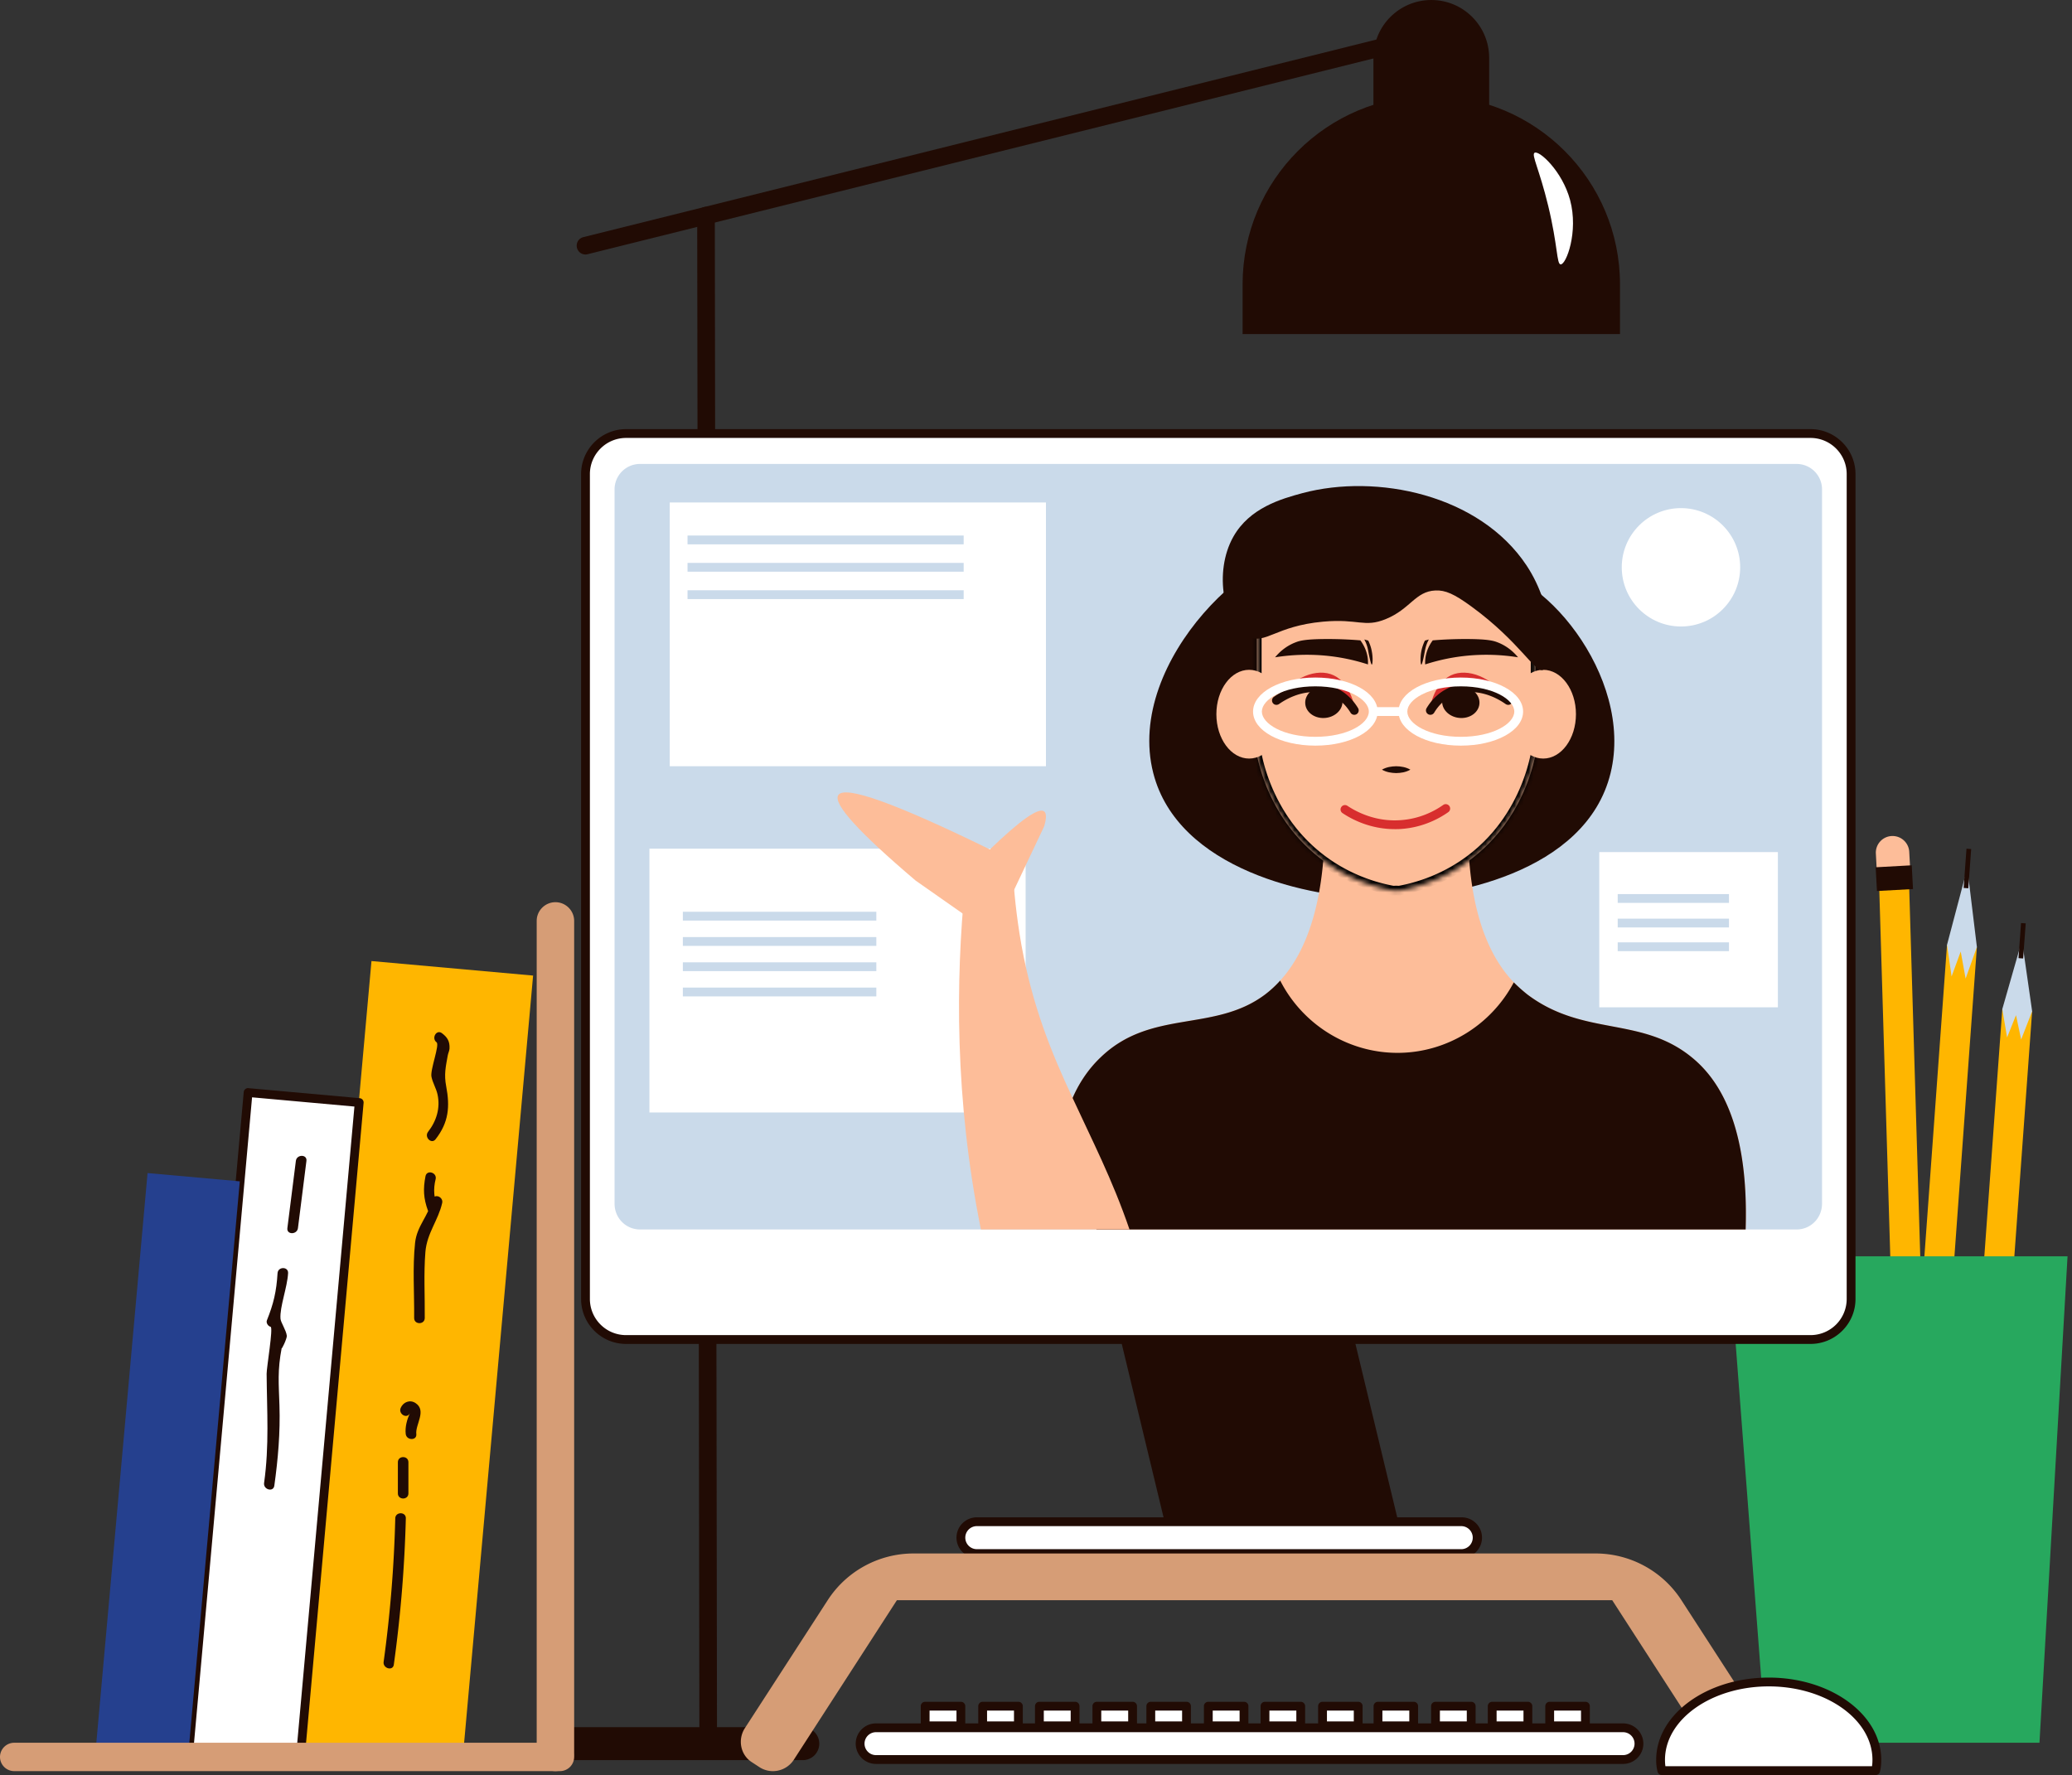 <svg width="433" height="371" viewBox="0 0 433 371" fill="none" xmlns="http://www.w3.org/2000/svg"><rect x="0" y="0" width="433" height="371" fill="#333333" stroke="none"/><path d="M167.765 367.891h-48.237a3.458 3.458 0 0 1-3.453-3.454 3.461 3.461 0 0 1 3.453-3.446h48.237a3.456 3.456 0 0 1 3.446 3.446 3.453 3.453 0 0 1-3.446 3.454Z" fill="#210B04"/><path d="M147.995 364.291a1.841 1.841 0 0 1-1.841-1.841l-.457-317.371c0-1.016.818-1.848 1.841-1.848 1.009 0 1.841.824 1.841 1.84l.457 317.379a1.837 1.837 0 0 1-1.841 1.841Z" fill="#210B04"/><path d="m399.237 182.604-6.981.383-.243-4.573a3.48 3.48 0 0 1 3.292-3.674 3.491 3.491 0 0 1 3.681 3.298l.251 4.566Z" fill="#FDBD99"/><path d="m398.854 181.41-6.259.184 3.019 100.656 6.258-.185-3.018-100.655Z" fill="#FFB600"/><path d="M401.872 282.066c-.537-1.937-1.075-3.866-1.612-5.802-.457 1.612-.913 3.217-1.377 4.83-.523-1.65-1.053-3.306-1.576-4.956-.567 2.04-1.127 4.08-1.693 6.112 1.214 4.845 2.422 9.683 3.63 14.52.876-4.904 1.759-9.808 2.628-14.704Z" fill="#CADAEA"/><path d="m399.59 292.994-.979.029.228 7.363.972-.029-.221-7.363Z" fill="#210B04"/><path d="m399.775 185.82-7.533.412-.273-4.962 7.54-.413.266 4.963Z" fill="#210B04"/><path d="m398.743 309.583 6.244.449 8.137-112.091-6.244-.457-8.137 112.099Z" fill="#FFB600"/><path d="M406.88 197.483c.317 2.208.633 4.41.957 6.612.633-1.738 1.267-3.476 1.907-5.213.339 1.892.685 3.777 1.024 5.662.78-2.202 1.568-4.403 2.356-6.605-.67-5.5-1.34-11.008-2.003-16.508-1.421 5.353-2.827 10.706-4.241 16.052Z" fill="#CADAEA"/><path d="m410.355 185.592.979.066.597-8.195-.98-.073-.596 8.202Z" fill="#210B04"/><path d="m411.136 311.342 6.244.456 7.29-100.435-6.237-.456-7.297 100.435Z" fill="#FFB600"/><path d="M418.433 210.908c.338 1.98.67 3.961 1.001 5.934.626-1.553 1.245-3.107 1.863-4.661.361 1.694.722 3.395 1.075 5.089l2.298-5.906c-.7-4.941-1.414-9.881-2.128-14.815-1.363 4.786-2.74 9.573-4.109 14.359Z" fill="#CADAEA"/><path d="m421.82 200.265.971.067.538-7.341-.979-.067-.53 7.341Z" fill="#210B04"/><path d="M426.201 364.253h-57.117c-2.592-33.893-5.184-67.786-7.768-101.672h70.753c-1.951 33.886-3.91 67.779-5.868 101.672Z" fill="#27A85E"/><path d="M292.352 322.557h-46.949l-15.647-64.944h46.949l15.647 64.944Z" fill="#210B04"/><path d="M246.124 321.636h45.049l-15.198-63.103h-45.056l15.205 63.103Zm46.227 1.841h-46.948a.9.9 0 0 1-.891-.707l-15.647-64.944a.915.915 0 0 1 .162-.788.936.936 0 0 1 .729-.346h46.948c.42 0 .795.287.891.699l15.647 64.952a.877.877 0 0 1-.169.78.93.93 0 0 1-.722.354Z" fill="#210B04"/><path d="M305.458 324.714H204.125a3.332 3.332 0 0 1-3.321-3.328 3.333 3.333 0 0 1 3.321-3.328h101.333a3.334 3.334 0 0 1 3.328 3.328 3.334 3.334 0 0 1-3.328 3.328Z" fill="#fff"/><path d="M204.125 318.978a2.413 2.413 0 0 0-2.401 2.408 2.413 2.413 0 0 0 2.401 2.408h101.333a2.41 2.41 0 0 0 0-4.816H204.125Zm101.333 6.657H204.125a4.254 4.254 0 0 1-4.241-4.249 4.253 4.253 0 0 1 4.241-4.249h101.333a4.255 4.255 0 0 1 4.249 4.249 4.256 4.256 0 0 1-4.249 4.249Z" fill="#210B04"/><path d="M378.362 279.974H130.831a8.472 8.472 0 0 1-8.475-8.475V99.089a8.477 8.477 0 0 1 8.475-8.476h247.531c4.683 0 8.475 3.8 8.475 8.475V271.5a8.472 8.472 0 0 1-8.475 8.475Z" fill="#fff"/><path d="M130.831 91.535c-4.168 0-7.555 3.395-7.555 7.555V271.5c0 4.167 3.387 7.554 7.555 7.554h247.531a7.56 7.56 0 0 0 7.554-7.554V99.09c0-4.16-3.387-7.555-7.554-7.555H130.831Zm247.531 189.361H130.831c-5.184 0-9.396-4.212-9.396-9.395V99.09c0-5.177 4.212-9.396 9.396-9.396h247.531c5.176 0 9.395 4.22 9.395 9.396V271.5c0 5.183-4.219 9.395-9.395 9.395Z" fill="#210B04"/><path d="M380.762 102.293v149.29c0 3.011-2.378 5.39-5.316 5.39H133.754c-2.945 0-5.324-2.379-5.324-5.39v-149.29a5.318 5.318 0 0 1 5.324-5.324h241.692a5.315 5.315 0 0 1 5.316 5.324Z" fill="#CADAEA"/><path d="M336.575 161.581c-5.132 20.963-33.613 26.213-47.78 26.213-15.257 0-42.641-6.111-47.788-26.213-6.067-23.702 22.561-49.798 34.46-46.506 6.024 1.656 6.495 10.529 13.946 11.854 7.894 1.414 11.649-7.738 19.44-8.21 12.908-.78 32.7 22.547 27.722 42.862Z" fill="#210B04"/><path d="M364.799 256.973H229.153c-2.254-4.948-4.764-11.458-7.518-19.653.442-2.319 1.193-5.081 2.511-7.834 1.252-2.879 3.129-5.884 5.817-8.446 10.522-10.206 23.732-5.199 34.372-13.151a22.716 22.716 0 0 0 3.195-2.938c4.124-4.506 7.879-12.083 9.005-25.101.067-1.127.133-2.253.192-3.446.684-.059 1.443-.125 2.128-.192 1.001-.059 2.003-.117 3.004-.184a223.51 223.51 0 0 1 6.2-.434 73.4 73.4 0 0 1 3.696-.251c1.502.059 2.938.185 4.44.31 1.811.059 3.63.191 5.442.375 1.001.067 2.069.125 3.07.184.685.067 1.377.133 2.128.192.059 1.193.125 2.319.192 3.38 1.06 13.46 5.007 21.036 9.321 25.543a33.29 33.29 0 0 0 2.88 2.562c11.773 8.829 23.79 4.448 34.371 13.151 5.758 4.698 11.892 14.336 11.2 35.933Z" fill="#FDBD99"/><path d="M364.799 256.973H229.153c-2.254-4.948-4.764-11.458-7.518-19.653.442-2.319 1.193-5.081 2.511-7.834 1.252-2.879 3.129-5.884 5.817-8.446 10.522-10.206 23.732-5.199 34.372-13.151a22.716 22.716 0 0 0 3.195-2.938c4.808 9.418 14.55 15.301 25.02 15.102 9.963-.184 19.093-5.846 23.798-14.726a33.29 33.29 0 0 0 2.88 2.562c11.773 8.829 23.79 4.448 34.371 13.151 5.758 4.698 11.892 14.336 11.2 35.933Z" fill="#210B04"/><mask id="a" fill="#fff"><path d="M291.888 107.305a57.594 57.594 0 0 0-7.415.383c-12.444 1.465-21.832 12.01-21.832 24.542v25.447c.648 3.196 3.262 14.027 13.298 21.752 5.824 4.476 11.744 6.082 15.176 6.715.22 0 .434-.015.655-.022.221.007.435.022.655.022 3.424-.633 9.352-2.239 15.169-6.715 10.036-7.725 12.65-18.556 13.298-21.752V132.23c0-12.532-9.388-23.077-21.825-24.542a56.16 56.16 0 0 0-7.179-.383Z"/></mask><path d="M291.888 107.305a57.594 57.594 0 0 0-7.415.383c-12.444 1.465-21.832 12.01-21.832 24.542v25.447c.648 3.196 3.262 14.027 13.298 21.752 5.824 4.476 11.744 6.082 15.176 6.715.22 0 .434-.015.655-.022.221.007.435.022.655.022 3.424-.633 9.352-2.239 15.169-6.715 10.036-7.725 12.65-18.556 13.298-21.752V132.23c0-12.532-9.388-23.077-21.825-24.542a56.16 56.16 0 0 0-7.179-.383Z" fill="#FDBD99"/><path d="m284.473 107.688-.117-.993h.001l.116.993Zm-21.832 49.989-.98.199-.02-.098v-.101h1Zm13.298 21.752-.609.792h-.001l.61-.792Zm15.176 6.715v1h-.092l-.09-.017.182-.983Zm.655-.022-.033-1 .033-.001.033.001-.033 1Zm.655.022.182.983-.09.017h-.092v-1Zm15.169-6.715.61.792-.61-.792Zm13.298-21.752h1v.101l-.02.098-.98-.199Zm-21.825-49.989.116-.993h.001l-.117.993Zm-7.19.617a56.554 56.554 0 0 0-7.288.376l-.232-1.986c2.308-.27 4.744-.42 7.542-.39l-.022 2Zm-7.287.376c-11.941 1.406-20.949 11.524-20.949 23.549h-2c0-13.04 9.768-24.01 22.715-25.535l.234 1.986Zm-20.949 23.549v25.447h-2V132.23h2Zm-.02 25.249c.633 3.123 3.183 13.657 12.928 21.157l-1.22 1.585c-10.327-7.948-13.006-19.077-13.668-22.345l1.96-.397Zm12.927 21.157c5.656 4.347 11.409 5.908 14.748 6.524l-.363 1.967c-3.523-.65-9.611-2.299-15.603-6.906l1.218-1.585Zm14.567 6.508c.202 0 .351-.013.622-.022l.066 1.999c-.171.006-.449.023-.688.023v-2Zm.688-.022c.271.009.42.022.622.022v2c-.239 0-.517-.017-.688-.023l.066-1.999Zm.441.038c3.332-.616 9.092-2.177 14.74-6.524l1.22 1.585c-5.986 4.607-12.081 6.256-15.597 6.906l-.363-1.967Zm14.74-6.524c9.745-7.5 12.294-18.034 12.928-21.157l1.96.397c-.663 3.268-3.341 14.397-13.668 22.345l-1.22-1.585Zm12.908-20.959V132.23h2v25.447h-2Zm0-25.447c0-12.025-9.008-22.143-20.942-23.549l.234-1.986c12.94 1.525 22.708 12.495 22.708 25.535h-2Zm-20.941-23.549c-2.23-.26-4.58-.405-7.051-.376l-.024-2c2.565-.03 5.001.12 7.307.39l-.232 1.986Z" fill="#000" mask="url(#a)"/><path d="M267.876 149.27c0 5.124-3.063 9.277-6.841 9.277-3.777 0-6.84-4.153-6.84-9.277 0-5.118 3.063-9.271 6.84-9.271 3.778 0 6.841 4.153 6.841 9.271Z" fill="#FDBD99"/><path d="M329.337 149.27c0 5.124-3.063 9.277-6.84 9.277-3.778 0-6.841-4.153-6.841-9.277 0-5.118 3.063-9.271 6.841-9.271 3.777 0 6.84 4.153 6.84 9.271Z" fill="#FDBD99"/><path d="M288.795 160.867c.987-.559 1.981-.685 2.975-.714.987.022 1.973.155 2.967.714-.994.567-1.98.692-2.967.715-.994-.03-1.988-.155-2.975-.715Z" fill="#210B04"/><path d="M296.128 220.252c.7.324 1.775.787 3.122 1.207 4.514 1.406 8.313 1.134 10.949.906 9.58-.81 18.423-2.15 21.413-2.614l-20.603.707-14.881-.206Z" fill="#210B04"/><path d="M287.396 220.252c-.692.324-1.76.787-3.115 1.207-4.513 1.406-8.313 1.134-10.949.906-9.58-.81-18.43-2.15-21.412-2.614l20.602.707 14.874-.206Z" fill="#210B04"/><path d="M291.475 173.299c-5.125 0-8.998-2.061-10.92-3.35a.909.909 0 0 1-.25-1.274c.273-.427.854-.53 1.274-.25 1.87 1.252 5.795 3.321 10.897 3.011 4.117-.235 7.231-1.862 9.124-3.195.405-.295.986-.184 1.281.228a.92.92 0 0 1-.229 1.281c-2.083 1.466-5.529 3.262-10.072 3.527-.376.022-.744.022-1.105.022Z" fill="#D82E2E"/><path d="M280.556 146.656c.007 1.826-1.738 3.357-3.888 3.416-2.157.067-3.91-1.369-3.91-3.203-.007-1.826 1.73-3.357 3.881-3.416 2.157-.059 3.909 1.377 3.917 3.203Z" fill="#210B04"/><path d="M266.742 146.413c3.593-2.091 8.004-3.792 11.546-2.142 3.019 1.399 4.219 4.675 4.616 4.447.509-.287-.522-5.832-4.189-7.569-3.417-1.606-8.66.294-11.973 5.264Z" fill="#D82E2E"/><path d="M283.014 149.401a.898.898 0 0 1-.78-.442c-.884-1.428-1.988-2.525-3.306-3.254-3.292-1.812-7.769-1.267-11.657 1.458-.419.272-.986.199-1.281-.229a.928.928 0 0 1 .221-1.281c4.448-3.114 9.668-3.733 13.608-1.553 1.597.876 2.945 2.194 3.983 3.902a.927.927 0 0 1-.302 1.267.968.968 0 0 1-.486.132Z" fill="#210B04"/><path d="M301.372 146.656c-.008 1.826 1.737 3.357 3.895 3.416 2.157.067 3.902-1.369 3.91-3.203.007-1.826-1.738-3.357-3.895-3.416-2.151-.059-3.903 1.377-3.91 3.203Z" fill="#210B04"/><path d="M315.185 146.413c-3.594-2.091-8.004-3.792-11.546-2.142-3.011 1.399-4.219 4.675-4.624 4.447-.494-.287.53-5.832 4.197-7.569 3.417-1.606 8.659.294 11.973 5.264Z" fill="#D82E2E"/><path d="M298.912 149.401a.915.915 0 0 1-.471-.132.916.916 0 0 1-.317-1.26c1.023-1.708 2.371-3.026 3.983-3.909 3.947-2.187 9.146-1.561 13.608 1.553a.93.93 0 0 1 .228 1.281c-.302.428-.869.501-1.288.229-3.874-2.725-8.336-3.27-11.657-1.458-1.332.736-2.437 1.826-3.291 3.254a.932.932 0 0 1-.795.442Z" fill="#210B04"/><path d="M317.239 137.383a42.177 42.177 0 0 0-10.463-.353 41.474 41.474 0 0 0-8.946 1.841 7.563 7.563 0 0 1 .103-1.672 7.987 7.987 0 0 1 1.48-3.357 83.386 83.386 0 0 1 7.113-.28c4.322.014 5.537.353 6.332.655 2.209.825 3.608 2.231 4.381 3.166Z" fill="#210B04"/><path d="M297.778 133.887a9.206 9.206 0 0 0-.714 2.025c-.324 1.517-.199 2.982-.037 2.997.184.014.545-1.79.641-2.32.162-.788.25-1.465.663-2.4.103-.229.198-.413.265-.53l-.818.228Z" fill="#210B04"/><path d="M266.462 137.383a42.193 42.193 0 0 1 10.463-.353 41.485 41.485 0 0 1 8.947 1.841 7.112 7.112 0 0 0-.104-1.672c-.272-1.509-.957-2.651-1.48-3.357a83.58 83.58 0 0 0-7.112-.28c-4.323.014-5.538.353-6.326.655-2.216.825-3.615 2.231-4.388 3.166Z" fill="#210B04"/><path d="M285.93 133.887c.229.471.523 1.163.7 2.025.331 1.517.214 2.982.044 2.997-.184.014-.537-1.79-.648-2.32-.147-.788-.243-1.465-.655-2.4a6.74 6.74 0 0 0-.265-.53l.824.228Z" fill="#210B04"/><path d="M322.497 139.998c-1.679.752-4.831-5.794-14.955-13.195-3.675-2.694-5.508-3.475-7.562-3.387-4.234.177-5.221 3.888-10.434 6.001-4.462 1.804-5.662-.147-13.04.516-9.992.906-12.04 4.852-15.655 3.129-5.132-2.452-7.282-13.46-3.122-20.86 3.402-6.067 10.058-7.952 14.469-9.138 15.478-4.13 36.971.28 46.823 15.132 5.861 8.828 6.112 20.624 3.476 21.802Z" fill="#210B04"/><path d="M274.878 143.453c-6.693 0-11.177 2.732-11.177 5.272 0 2.548 4.484 5.28 11.177 5.28 6.686 0 11.178-2.732 11.178-5.28 0-2.54-4.492-5.272-11.178-5.272Zm0 12.392c-7.304 0-13.018-3.129-13.018-7.12 0-3.983 5.714-7.113 13.018-7.113 7.305 0 13.019 3.13 13.019 7.113 0 3.991-5.714 7.12-13.019 7.12Z" fill="#fff"/><path d="M305.281 143.453c-6.693 0-11.185 2.732-11.185 5.272 0 2.548 4.492 5.28 11.185 5.28 6.686 0 11.17-2.732 11.17-5.28 0-2.54-4.484-5.272-11.17-5.272Zm0 12.392c-7.312 0-13.026-3.129-13.026-7.12 0-3.983 5.714-7.113 13.026-7.113 7.297 0 13.011 3.13 13.011 7.113 0 3.991-5.714 7.12-13.011 7.12Z" fill="#fff"/><path d="M293.176 149.644h-6.199v-1.841h6.199v1.841Z" fill="#fff"/><path d="M218.579 160.152h-78.618v-55.129h78.618v55.129Z" fill="#fff"/><path d="M214.33 232.518h-78.617v-55.136h78.617v55.136Z" fill="#fff"/><path d="M236.038 256.973h-31.051c-5.508-27.362-5.258-52.147-3.321-71.932 3.379-.685 6.7-1.311 10.08-2.003.125 2.695.567 7.952 1.694 14.403 2.378 13.143 6.384 22.782 10.706 32.045 4.006 8.703 8.32 17.031 11.892 27.487Z" fill="#FDBD99"/><path d="M206.606 187.794c-.736 1.797-1.48 3.594-2.224 5.39-4.337-3.041-8.688-6.082-13.033-9.13-11.921-10.125-17.318-16.082-16.169-17.863 1.347-2.114 11.913 1.671 31.684 11.346 6.398-6.163 10.183-8.806 11.332-7.945.508.369.508 1.414.015 3.115-2.305 4.875-4.61 9.742-6.915 14.609-1.561.162-3.129.316-4.69.478Z" fill="#FDBD99"/><path d="M371.536 210.539h-37.325v-32.442h37.325v32.442Z" fill="#fff"/><path d="M363.657 118.573c0 6.833-5.544 12.37-12.37 12.37-6.833 0-12.378-5.537-12.378-12.37 0-6.833 5.545-12.371 12.378-12.371 6.826 0 12.37 5.538 12.37 12.371Z" fill="#fff"/><path d="M201.385 113.772h-57.706v-1.841h57.706v1.841Z" fill="#CADAEA"/><path d="M201.385 119.491h-57.706v-1.84h57.706v1.84Z" fill="#CADAEA"/><path d="M201.385 125.213h-57.706v-1.84h57.706v1.84Z" fill="#CADAEA"/><path d="M183.132 192.41H142.7v-1.841h40.432v1.841Z" fill="#CADAEA"/><path d="M183.132 197.698H142.7v-1.841h40.432v1.841Z" fill="#CADAEA"/><path d="M183.132 202.977H142.7v-1.841h40.432v1.841Z" fill="#CADAEA"/><path d="M183.132 208.257H142.7v-1.84h40.432v1.84Z" fill="#CADAEA"/><path d="M361.316 188.713h-23.253v-1.841h23.253v1.841Z" fill="#CADAEA"/><path d="M361.316 193.847h-23.253v-1.841h23.253v1.841Z" fill="#CADAEA"/><path d="M361.316 198.801h-23.253v-1.841h23.253v1.841Z" fill="#CADAEA"/><path d="m368.716 361.252-17.34-26.795a21.379 21.379 0 0 0-17.952-9.764H190.923a21.377 21.377 0 0 0-17.952 9.764l-17.341 26.795c-1.502 2.378-.876 5.574 1.495 7.068l1.635 1.068c2.378 1.502 5.508.817 7.076-1.502l21.596-33.429h149.482l21.597 33.429c1.502 2.319 4.697 3.004 7.076 1.502l1.627-1.068c2.312-1.494 3.004-4.69 1.502-7.068Z" fill="#D69D76"/><path d="M339.182 367.759H183.066a3.33 3.33 0 0 1-3.321-3.321 3.324 3.324 0 0 1 3.321-3.313h156.116a3.324 3.324 0 0 1 3.32 3.313 3.33 3.33 0 0 1-3.32 3.321Z" fill="#fff"/><path d="M183.066 362.046a2.4 2.4 0 0 0-2.401 2.394c0 1.325 1.076 2.4 2.401 2.4h156.116a2.4 2.4 0 0 0 2.4-2.4 2.4 2.4 0 0 0-2.4-2.394H183.066Zm156.116 6.635H183.066a4.242 4.242 0 0 1-4.241-4.241 4.24 4.24 0 0 1 4.241-4.234h156.116a4.245 4.245 0 0 1 4.241 4.234 4.247 4.247 0 0 1-4.241 4.241Z" fill="#210B04"/><path d="M200.804 360.713h-7.466v-4.101h7.466v4.101Z" fill="#fff"/><path d="M194.258 359.791h5.625v-2.26h-5.625v2.26Zm6.546 1.841h-7.467a.916.916 0 0 1-.92-.921v-4.101a.92.92 0 0 1 .92-.92h7.467a.92.92 0 0 1 .92.92v4.101a.916.916 0 0 1-.92.921Z" fill="#210B04"/><path d="M212.821 360.713h-7.466v-4.101h7.466v4.101Z" fill="#fff"/><path d="M206.274 359.791h5.626v-2.26h-5.626v2.26Zm6.546 1.841h-7.466a.916.916 0 0 1-.92-.921v-4.101a.92.92 0 0 1 .92-.92h7.466c.508 0 .921.412.921.92v4.101a.917.917 0 0 1-.921.921Z" fill="#210B04"/><path d="M224.668 360.713h-7.459v-4.101h7.459v4.101Z" fill="#fff"/><path d="M218.13 359.791h5.618v-2.26h-5.618v2.26Zm6.538 1.841h-7.458a.912.912 0 0 1-.921-.921v-4.101c0-.508.405-.92.921-.92h7.458c.516 0 .921.412.921.92v4.101a.912.912 0 0 1-.921.921Z" fill="#210B04"/><path d="M236.685 360.713h-7.466v-4.101h7.466v4.101Z" fill="#fff"/><path d="M230.139 359.791h5.625v-2.26h-5.625v2.26Zm6.546 1.841h-7.467a.916.916 0 0 1-.92-.921v-4.101a.92.92 0 0 1 .92-.92h7.467a.92.92 0 0 1 .92.92v4.101a.916.916 0 0 1-.92.921Z" fill="#210B04"/><path d="M247.95 360.713h-7.459v-4.101h7.459v4.101Z" fill="#fff"/><path d="M241.412 359.791h5.619v-2.26h-5.619v2.26Zm6.539 1.841h-7.459a.912.912 0 0 1-.921-.921v-4.101c0-.508.405-.92.921-.92h7.459c.516 0 .92.412.92.92v4.101a.91.91 0 0 1-.92.921Z" fill="#210B04"/><path d="M259.968 360.713h-7.459v-4.101h7.459v4.101Z" fill="#fff"/><path d="M253.429 359.791h5.618v-2.26h-5.618v2.26Zm6.539 1.841h-7.459a.917.917 0 0 1-.921-.921v-4.101c0-.508.413-.92.921-.92h7.459c.515 0 .92.412.92.92v4.101a.912.912 0 0 1-.92.921Z" fill="#210B04"/><path d="M271.823 360.713h-7.467v-4.101h7.467v4.101Z" fill="#fff"/><path d="M265.277 359.791h5.626v-2.26h-5.626v2.26Zm6.546 1.841h-7.466a.917.917 0 0 1-.921-.921v-4.101c0-.508.413-.92.921-.92h7.466c.508 0 .921.412.921.92v4.101a.917.917 0 0 1-.921.921Z" fill="#210B04"/><path d="M283.833 360.713h-7.452v-4.101h7.452v4.101Z" fill="#fff"/><path d="M277.301 359.791h5.611v-2.26h-5.611v2.26Zm6.531 1.841h-7.452a.912.912 0 0 1-.92-.921v-4.101c0-.508.405-.92.92-.92h7.452c.515 0 .92.412.92.92v4.101a.912.912 0 0 1-.92.921Z" fill="#210B04"/><path d="M295.43 360.713h-7.46v-4.101h7.46v4.101Z" fill="#fff"/><path d="M288.89 359.791h5.619v-2.26h-5.619v2.26Zm6.539 1.841h-7.459a.916.916 0 0 1-.92-.921v-4.101a.92.92 0 0 1 .92-.92h7.459c.508 0 .921.412.921.92v4.101a.917.917 0 0 1-.921.921Z" fill="#210B04"/><path d="M307.446 360.713h-7.459v-4.101h7.459v4.101Z" fill="#fff"/><path d="M300.907 359.791h5.619v-2.26h-5.619v2.26Zm6.539 1.841h-7.459a.912.912 0 0 1-.92-.921v-4.101c0-.508.405-.92.92-.92h7.459c.515 0 .92.412.92.92v4.101a.912.912 0 0 1-.92.921Z" fill="#210B04"/><path d="M319.293 360.713h-7.459v-4.101h7.459v4.101Z" fill="#fff"/><path d="M312.755 359.791h5.618v-2.26h-5.618v2.26Zm6.538 1.841h-7.458a.917.917 0 0 1-.921-.921v-4.101c0-.508.413-.92.921-.92h7.458a.92.92 0 0 1 .921.92v4.101a.916.916 0 0 1-.921.921Z" fill="#210B04"/><path d="M331.318 360.713h-7.466v-4.101h7.466v4.101Z" fill="#fff"/><path d="M324.771 359.791h5.626v-2.26h-5.626v2.26Zm6.546 1.841h-7.466a.916.916 0 0 1-.92-.921v-4.101a.92.92 0 0 1 .92-.92h7.466c.508 0 .921.412.921.92v4.101a.917.917 0 0 1-.921.921Z" fill="#210B04"/><path d="M116.075 370.183a3.92 3.92 0 0 1-3.918-3.91V192.477c0-2.15 1.761-3.909 3.918-3.909 2.15 0 3.91 1.759 3.91 3.909v173.796c0 2.157-1.76 3.91-3.91 3.91Z" fill="#D69D76"/><path d="m96.57 368.945-33.776-3.034 14.837-165.04 33.775 3.034-14.837 165.04Z" fill="#FFB600"/><path d="m62.727 367.729-23.23-2.084 12.348-137.288 23.224 2.084-12.342 137.288Z" fill="#fff"/><path d="m40.498 364.808 21.398 1.929 12.171-135.455-21.39-1.929-12.179 135.455Zm22.23 3.843c-.081 0-23.312-2.091-23.312-2.091a.948.948 0 0 1-.626-.324.902.902 0 0 1-.206-.678L50.932 228.27a.915.915 0 0 1 .324-.625c.184-.155.478-.258.662-.207l23.232 2.091a.91.91 0 0 1 .832 1.002L63.64 367.819a.888.888 0 0 1-.324.619.91.91 0 0 1-.59.213Z" fill="#210B04"/><path d="m39.253 367.729-19.277-1.73 10.861-120.817 19.277 1.73-10.86 120.817Z" fill="#25408E"/><path d="M91.23 217.849c.7.523-1.354 5.714-1.067 7.187.25 1.288.994 2.43 1.274 3.726.611 2.827-.228 5.559-1.973 7.79-.87 1.112.684 2.68 1.56 1.568 2.762-3.534 3.027-6.833 2.217-11.089-.471-2.444-.103-4.02.324-6.406.08-.486.346-.964.376-1.472.066-1.517-.442-2.342-1.591-3.211-1.141-.854-2.246 1.061-1.12 1.907Z" fill="#210B04"/><path d="M88.919 245.839c-.523 2.658-.427 4.624.523 7.23.295.825 1.554 1.179 2.01.265.287-.552.574-1.104.854-1.649-.677-.287-1.355-.567-2.025-.854-.75 3.372-3.159 5.368-3.541 8.946-.545 5.147-.14 10.545-.192 15.706-.007 1.421 2.202 1.429 2.216 0 .045-4.565-.235-9.248.133-13.799.317-3.939 2.702-6.634 3.512-10.264.258-1.171-1.42-2.018-2.017-.854-.28.552-.56 1.104-.84 1.649.67.089 1.34.177 2.018.273-.906-1.9-1.075-3.925-.523-6.068.273-1.384-1.856-1.98-2.128-.581Z" fill="#210B04"/><path d="M85.65 295.364c-.597 1.354-1.031 2.893-.862 4.359.177 1.391 2.378 1.406 2.21 0-.23-1.966 2.223-4.882-.156-6.465-1.185-.788-2.57-.206-3.1.994-.574 1.288 1.333 2.415 1.907 1.112Z" fill="#210B04"/><path d="M83.146 305.62v6.517c0 1.421 2.202 1.421 2.202 0v-6.517c0-1.428-2.202-1.428-2.202 0Z" fill="#210B04"/><path d="M82.601 317.351a268.727 268.727 0 0 1-2.43 29.983c-.191 1.391 1.937 1.995 2.128.589a272.47 272.47 0 0 0 2.511-30.572c.037-1.414-2.172-1.414-2.209 0Z" fill="#210B04"/><path d="M61.83 242.636c-.597 4.69-1.186 9.373-1.775 14.056-.184 1.414 2.025 1.399 2.209 0 .589-4.683 1.185-9.366 1.774-14.056.177-1.407-2.04-1.392-2.208 0Z" fill="#210B04"/><path d="M58.001 266.109c-.228 3.851-.846 6.414-2.223 9.852-.214.545.242 1.222.773 1.355.589.147-.84 8.475-.832 9.83.059 7.842.574 14.933-.53 22.804-.2 1.392 1.929 1.995 2.135.589.78-5.581 1.259-11.148 1.075-16.788-.147-4.617-.442-7.297.478-12.069-.147.722 1.127-1.936 1.06-2.488-.132-1.178-1.266-2.762-1.325-3.594-.162-2.474 1.421-6.494 1.59-9.491.09-1.421-2.12-1.414-2.2 0Z" fill="#210B04"/><path d="M2.967 364.255h114.05a2.972 2.972 0 0 1 2.968 2.96 2.973 2.973 0 0 1-2.968 2.968H2.967A2.973 2.973 0 0 1 0 367.215a2.971 2.971 0 0 1 2.967-2.96Z" fill="#D69D76"/><path d="M392.22 367.825c0 .751-.059 1.502-.243 2.253h-44.695a9.022 9.022 0 0 1-.258-2.253c0-8.954 10.088-16.273 22.605-16.273 12.452 0 22.591 7.319 22.591 16.273Z" fill="#fff"/><path d="M348.032 369.159h43.178c.059-.397.089-.839.089-1.333 0-8.46-9.72-15.352-21.67-15.352-11.951 0-21.685 6.892-21.685 15.352 0 .479.029.921.088 1.333ZM391.976 371h-44.695a.908.908 0 0 1-.891-.699 9.952 9.952 0 0 1-.287-2.475c0-9.483 10.552-17.193 23.526-17.193 12.967 0 23.51 7.71 23.51 17.193 0 .943-.088 1.731-.272 2.475a.914.914 0 0 1-.891.699Z" fill="#210B04"/><path d="M122.356 53.192a1.83 1.83 0 0 1-1.782-1.399 1.828 1.828 0 0 1 1.332-2.23L295.687 6.265c1.001-.272 1.981.353 2.231 1.34a1.84 1.84 0 0 1-1.34 2.231L122.797 53.133a1.869 1.869 0 0 1-.441.06Z" fill="#210B04"/><path d="M338.541 69.827h-78.868V59.445c0-21.78 17.657-39.43 39.438-39.43 21.781 0 39.43 17.65 39.43 39.43v10.382Z" fill="#210B04"/><path d="M311.202 25.227h-24.189V12.105C287.013 5.42 292.425 0 299.111 0c6.679 0 12.091 5.42 12.091 12.105v13.122Z" fill="#210B04"/><path d="M328.108 41.788c1.797 6.664-.81 13.534-1.966 13.475-.854-.044-.574-3.851-2.607-12.26-1.848-7.636-3.556-10.662-2.842-11.074.965-.553 5.795 3.85 7.415 9.859Z" fill="#fff"/></svg>
